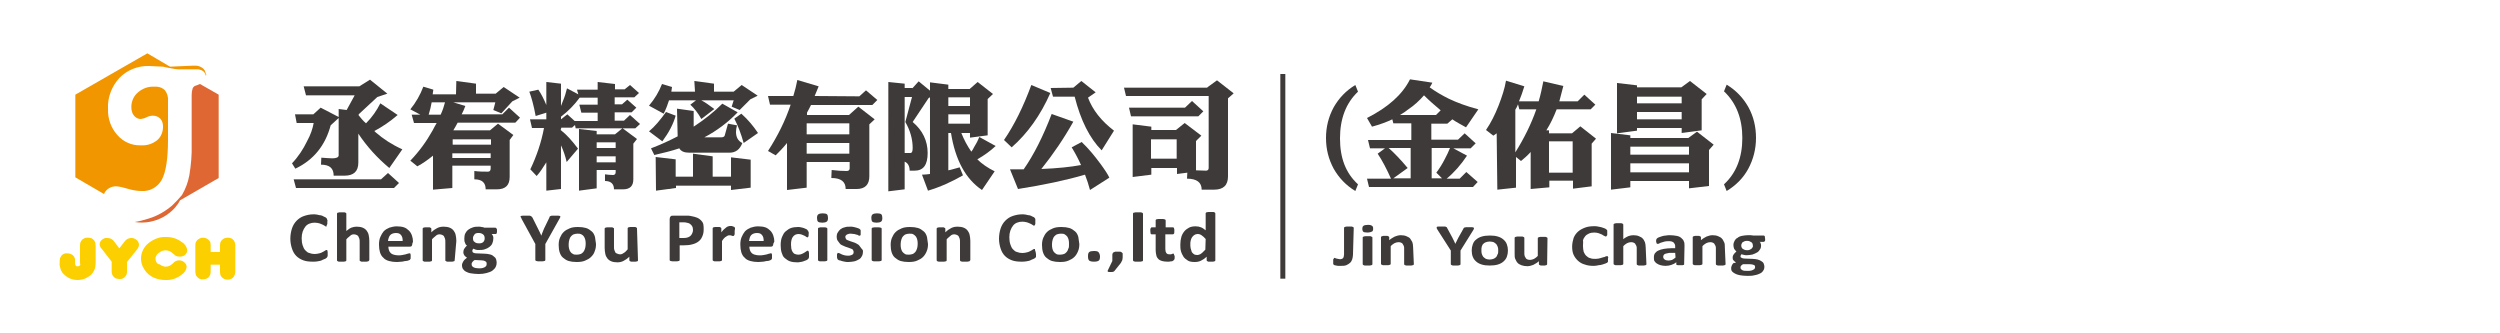 <?xml version="1.0" encoding="utf-8"?>
<!-- Generator: Adobe Illustrator 26.3.1, SVG Export Plug-In . SVG Version: 6.00 Build 0)  -->
<svg version="1.1" id="_層_1" xmlns="http://www.w3.org/2000/svg" xmlns:xlink="http://www.w3.org/1999/xlink" x="0px" y="0px"
	 viewBox="0 0 750 100" style="enable-background:new 0 0 750 100;" xml:space="preserve">
<style type="text/css">
	.st0{fill:#FCCF00;}
	.st1{fill:#DE6733;}
	.st2{fill:#F29600;}
	.st3{fill:#3E3A39;}
</style>
<path class="st0" d="M24,78.5V74c0-0.4,0-0.8,0.1-1.2c0.1-0.2,0.2-0.5,0.4-0.7c0.2-0.3,0.5-0.5,0.8-0.6c0.3-0.2,0.7-0.2,1.1-0.2
	c0.4,0,0.8,0.1,1.1,0.2c0.3,0.2,0.6,0.4,0.8,0.7c0.1,0.2,0.2,0.4,0.3,0.6c0,0.4,0.1,0.8,0.1,1.2v4.2c0,0.6,0,1.2-0.1,1.9
	c-0.3,1.3-1.1,2.4-2.2,3c-0.9,0.6-2,0.9-3.1,0.9c-1.5,0-2.9-0.5-4-1.6c-0.5-0.4-0.9-1-1.1-1.6c-0.2-0.6-0.4-1.3-0.3-2
	c0-0.4,0-0.9,0.1-1.3c0.1-0.3,0.3-0.6,0.5-0.9c0.4-0.4,1-0.7,1.7-0.6c0.6,0,1.2,0.2,1.7,0.6c0.4,0.4,0.7,1,0.6,1.6V79
	c0,0.2,0.1,0.5,0.2,0.7c0.2,0.2,0.4,0.2,0.6,0.2c0.4,0,0.7-0.2,0.8-0.5C24,79.1,24,78.8,24,78.5z"/>
<path class="st0" d="M38.1,78.6v2.7c0,0.3,0,0.6-0.1,0.9c0,0.2-0.2,0.4-0.3,0.6c-0.2,0.3-0.5,0.5-0.8,0.7c-0.3,0.2-0.7,0.2-1.1,0.2
	c-0.4,0-0.7-0.1-1.1-0.2c-0.3-0.2-0.6-0.4-0.8-0.7c-0.1-0.2-0.2-0.4-0.3-0.6c-0.1-0.3-0.1-0.7-0.1-1v-2.7l-3.1-4
	c-0.3-0.3-0.5-0.8-0.5-1.2c0-0.5,0.2-0.9,0.5-1.2c0.5-0.5,1.1-0.8,1.8-0.7c0.8,0,1.5,0.3,2,1l1.6,2.1l1.7-2.2
	c0.9-1.1,2.5-1.2,3.5-0.3c0.4,0.3,0.7,0.9,0.7,1.4c0,0.4-0.2,0.8-0.4,1.2L38.1,78.6L38.1,78.6z"/>
<path class="st0" d="M49.9,71.1c1.7,0,3.3,0.5,4.6,1.5c0.9,0.5,1.5,1.4,1.7,2.4c0,0.7-0.4,1.3-1,1.7c-0.4,0.2-0.8,0.3-1.3,0.3
	c-0.4,0-0.7-0.1-1.1-0.2c-0.4-0.3-0.7-0.6-1.1-0.9c-0.5-0.5-1.3-0.8-2-0.8c-0.7,0-1.3,0.2-1.8,0.6c-1.1,0.6-1.6,1.8-1,2.9
	c0.2,0.4,0.5,0.7,1,0.7c0.5,0.4,1.2,0.7,1.8,0.7c0.6,0,1.2-0.2,1.7-0.6c0.3-0.2,0.5-0.4,0.8-0.7c0.4-0.4,1-0.6,1.5-0.6
	c0.6,0,1.2,0.2,1.6,0.6c0.4,0.3,0.7,0.8,0.7,1.4c-0.1,0.9-0.7,1.8-1.5,2.3c-1.4,1.1-3.1,1.7-4.9,1.6c-1.1,0-2.2-0.2-3.2-0.6
	c-1.3-0.5-2.4-1.4-3.1-2.6c-0.7-1-1-2.1-1-3.2c0-1.9,0.9-3.6,2.3-4.7C46.3,71.6,48,71,49.9,71.1L49.9,71.1z"/>
<path class="st0" d="M63.2,79.4v1.8c0,0.4,0,0.7-0.1,1.1c-0.1,0.2-0.2,0.4-0.3,0.6c-0.4,0.6-1.1,0.9-1.9,0.9
	c-0.8,0.1-1.5-0.3-1.9-0.9c-0.2-0.2-0.3-0.4-0.3-0.7c-0.1-0.3-0.1-0.7-0.1-1v-7.4c0-0.3,0-0.7,0.1-1c0.1-0.2,0.2-0.5,0.4-0.7
	c0.5-0.5,1.1-0.8,1.8-0.8c0.7,0,1.4,0.3,1.8,0.8c0.2,0.2,0.3,0.4,0.4,0.6c0.1,0.4,0.1,0.8,0.1,1.1v1.8H66v-1.7c0-0.4,0-0.7,0.1-1.1
	c0.1-0.3,0.2-0.5,0.4-0.7c0.4-0.5,1.1-0.8,1.8-0.8c0.7,0,1.4,0.2,1.8,0.8c0.4,0.5,0.5,1.1,0.5,1.7v7.4c0,0.3,0,0.7-0.1,1
	c-0.1,0.2-0.2,0.5-0.3,0.7c-0.4,0.7-1.2,1-1.9,1c-0.7,0-1.4-0.3-1.8-0.8c-0.2-0.2-0.3-0.4-0.4-0.7C66,82,66,81.6,66,81.2v-1.8
	L63.2,79.4L63.2,79.4z"/>
<path class="st1" d="M65.6,28.4L60,25.2c-0.3,0.1-0.7,0.3-1,0.4l-0.3,0.1c-0.4,0.1-0.7,0.4-0.9,0.8c-0.2,0.6-0.3,1.3-0.3,2v14.8
	c0.1,3.1-0.2,6.3-0.7,9.3c-0.4,2.1-1.1,4-2.2,5.9c-0.9,1.1-1.9,2.1-2.9,3.1c-2.1,1.8-4.5,3.2-7.2,4c-1.3,0.4-2.7,0.8-4.1,1
	c3,0.5,6-0.1,8.6-1.5c1.3-0.7,2.5-1.7,3.5-2.8c0.6-0.7,1.1-1.4,1.5-2.2l11.6-6.7C65.6,53.3,65.6,28.4,65.6,28.4z"/>
<path class="st2" d="M61.7,22c0-0.3-0.2-0.6-0.3-0.9c-0.4-0.6-1-1-1.6-1.2c-0.3-0.1-0.7-0.2-1-0.2h-0.9c0,0-4.2,0.2-6.9,0.3l-6.8-4
	L22.6,28.4v24.8l8.6,5c0.6-1.5,2.2-2.4,3.8-2.3c1.1,0.1,2.2,0.4,3.2,0.7c1.4,0.4,2.8,0.7,4.2,0.7c2.6,0.2,5-1.2,6.2-3.5
	c1.2-2.3,1.8-6.3,1.8-11.9V30.1c0.1-1.1-0.3-2.3-1-3.1c-0.9-0.8-2-1.1-3.1-1c-1.8-0.1-3.5,0.5-4.9,1.7c-1.3,1.1-2,2.7-2,4.4
	c0,0.9,0.2,1.9,0.8,2.6c0.5,0.6,1.2,1,2,1c0.6-0.1,1.2-0.2,1.7-0.5c0.6-0.3,1.3-0.5,2-0.5c0.8,0,1.6,0.3,2.2,0.9
	c0.6,0.7,0.8,1.5,0.8,2.4c0,1.6-0.6,3.1-1.8,4.1c-1.4,1.1-3.1,1.6-4.8,1.5c-2.7,0.1-5.3-1-7.1-3.1c-1.9-2.1-2.9-4.9-2.8-7.8
	c-0.2-3.4,1.1-6.8,3.4-9.3c2.3-2.4,5.6-3.7,8.9-3.6c0.6,0,2,0.1,4.2,0.2c1.2,0.3,2.4,0.5,3.6,0.7c0.6,0.1,1.2,0.1,1.8,0.1
	s1.2,0,1.8,0H57l0.9,0h0.9c0.3,0,0.5,0,0.8,0c0.5,0.1,1,0.3,1.4,0.6c0.2,0.2,0.4,0.4,0.5,0.6c0.1,0.3,0.2,0.5,0.3,0.8
	c0-0.1,0-0.3,0.1-0.5C61.8,22.3,61.8,22.2,61.7,22z"/>
<g>
	<path class="st3" d="M107.8,25.9l3.2-2l5.2,4.2l-3,1l-5.6,5.2v0.3c0.7,0.9,1.4,1.7,2.2,2.4c1.8-1.8,3.2-3.8,4.3-6l5.2,3.5
		c-2.3,2-4.7,3.6-7,4.8c0.1,0.1,0.3,0.3,0.4,0.4c2.3,2,4.9,3.7,8,5.1l-3.9,5.6c-3.6-3-6.7-6.4-9.3-10.3v8.7c0,2.6-1.4,3.9-4.1,3.9
		h-3.3c0-2.2-1.2-3.3-3.8-3.3l0.1-2.1c1.4,0.1,2.6,0.2,3.3,0.2c1.2,0,1.9-0.3,1.9-0.9V35.4l-2.4,2.2c-1.6,6-5.1,10.4-10.6,13l-1-1.6
		c1.9-2,3.4-4.3,4.5-6.6c1.1-2,1.7-3.8,2-5.5h-5.1l-0.5-2.6h5.5l2.2-2l5.4,2.8v-2.4L104,33l2.4-4.4H91.8l-0.7-2.7L107.8,25.9
		L107.8,25.9z M114.3,53.8l2.1-1.9l3.3,3l-1.5,1.5H88.8l-0.7-2.6L114.3,53.8L114.3,53.8z"/>
	<path class="st3" d="M136.9,24.3l5.9,0.8v3h5.9l2.4-2l4.8,3.2l-2.2,1.1l-3.3,3.6l-2.4-1l0.6-2.3H136l3.6,1.1
		c-0.3,0.9-0.7,1.7-1.1,2.5h12.2l2-2l3.3,3l-1.4,1.5h-17.3c-0.4,0.8-0.9,1.6-1.3,2.3h11l2.4-2l4.6,3.4l-1.1,1.5v11.1
		c0,2.5-1.3,3.7-3.8,3.7h-3.4c0-2-1.1-3-3.4-3l0-2.5c1.4,0.2,2.8,0.2,4.1,0.2c0.5,0,0.8-0.3,0.8-1v-0.8h-11.5v6.7l-5.8,0.5V46.7
		c-1.5,1.2-3,2.3-4.7,3.2l-2.1-1.7c2.6-2.7,4.8-5.7,6.7-9.1c0.4-0.8,0.8-1.5,1.2-2.2h-6.8l-0.7-2.5h2.6l-3-1.6
		c1.7-2.1,3-4.4,3.9-6.8l3,0.9c-0.1,0.5-0.1,0.9-0.2,1.4h7L136.9,24.3L136.9,24.3z M132.2,34.4c0.6-1.3,1-2.5,1.3-3.7h-4
		c-0.2,1.2-0.5,2.4-0.9,3.7H132.2L132.2,34.4z M147.3,43.4v-1.6h-11.5v1.6H147.3z M135.7,46v1.4h11.5V46H135.7z"/>
	<path class="st3" d="M184.4,29.2v2.1h2.2l1.6-1.4l2.7,2.4l-1.4,1.4h-5.1v2.5h2.8l1.8-1.7l3,2.7l-1.4,1.3h-3.8l4.3,3.2l-1.1,1.4
		v10.7c0,2-1,3-3.1,3h-2.7c0-1.6-0.9-2.5-2.7-2.5l0-2c0.8,0.1,1.6,0.2,2.4,0.2c0.5,0,0.8-0.3,0.8-0.8V51H179v5.5l-5.3,0.7V38.7
		l5.3,0.6v1h5.5l2.2-1.8h-14l-0.2-1l-0.9,0.8h-3.2c-0.1,0.2-0.1,0.5-0.2,0.7v0c1.8,1.4,3.5,3.3,5.2,5.6l-3.4,4c-0.4-1.8-1-3.5-1.7-5
		v13.1l-4.4,0.5v-8.5c-1,1.6-1.9,3-2.9,4.1l-1.9-2c1.9-4,3.3-8.1,4.1-12.4h-3.6l-0.6-2.6h4.9v-2l-3.2,1c-0.6-3.3-1.3-5.7-1.9-7.3
		l2.7-0.6c0.9,1.3,1.7,2.9,2.4,4.6v-6.9l4.4,0.5v6.7c0.2-0.4,0.3-0.9,0.5-1.3c0.6-1.4,1-2.7,1.3-4l3.4,1.8l-0.4-1.4h6.2v-2.3
		l5.2,0.6v1.6h2.9l1.6-1.3l2.7,2.4l-1.4,1.3L184.4,29.2L184.4,29.2z M168.3,35.8l1.9-1.5l2.2,2h6.9v-2.5h-4.9l-0.6-2.4h5.5v-2.1
		h-5.4c-1.6,2.2-3.5,4.1-5.6,5.7v0.8H168.3z M184.7,44.4v-1.7H179v1.7H184.7z M184.7,48.7v-1.8H179v1.8H184.7z"/>
	<path class="st3" d="M208.3,24.3l5.9,0.8v2.4h5.9l2.4-2l4.8,3.2l-2.2,1.1l-3.2,3.2l-2.4-1l0.6-1.9h-9.7c1,0.5,2.3,1.4,3.9,2.6
		l-3.9,3c-1-1.8-2.1-3.2-3.3-4.3l1.7-1.3h-8.1c-0.4,1.3-0.9,2.6-1.6,4l-4.4-2.4c1.7-2,3-4.2,3.9-6.5l3,0.9c-0.1,0.5-0.1,0.9-0.2,1.4
		h7.1L208.3,24.3L208.3,24.3z M199.8,33.6l2.9,1.1c-0.7,2.5-2,5-4,7.7l-4-3C196.4,38,198,36.1,199.8,33.6L199.8,33.6z M203.1,32.6
		l5,0.7V38c3.2-2.1,6.1-4.4,8.6-6.9l4.6,2.6c-2.9,3-6.2,5.5-10,7.5h5.1c0.5,0,0.9-0.2,1-0.5l1-3.6l2.7,0.5c-0.2,0.7-0.3,1.4-0.3,2
		c0,1.5,0.6,2.7,1.9,3.3c-0.7,1.9-2,2.9-3.8,2.9h-12.2c-1.4,0-2.4-0.4-2.9-1.3c-2.4,0.8-4.9,1.4-7.5,2l-1-2c2.9-1.1,5.5-2.3,8-3.6
		L203.1,32.6L203.1,32.6z M196.7,47.1l6,0.7V53h5.2v-6.9l5.9,0.8V53h5.5v-5.8l5.9,0.7v8.4l-5.9,0.7v-1.3h-16.5v0.7l-6,0.8
		L196.7,47.1L196.7,47.1z M222.4,34.1c2,1.8,3.6,3.7,5,5.8l-4.3,3c-0.8-2.8-1.7-5.2-2.8-7.3L222.4,34.1z"/>
	<path class="st3" d="M257.8,28.9l2-1.8l3.4,2.9l-1.5,1.5h-18.4c-0.4,0.8-0.8,1.6-1.2,2.3v0.7h12.6l2.8-2.5l4.9,3.8l-1.6,1.5v15.6
		c0,2.5-1.3,3.8-3.8,3.8h-3.3c0-2.2-1.4-3.3-4.3-3.3l0.1-2.4c1.6,0.2,3.1,0.3,4.5,0.3c0.6,0,0.9-0.3,0.9-0.8v-1.9H242v7.7l-5.9,0.7
		V42.9c-1.1,1.4-2.3,2.6-3.4,3.7l-2.3-1.3c2.9-4.5,5.2-9.1,6.8-13.9H231l-0.6-2.6h7.6c0.5-1.6,0.9-3.2,1.2-4.8l6.4,1.9
		c-0.4,1-0.8,2-1.2,2.9L257.8,28.9L257.8,28.9z M254.8,40.3V37H242v3.3H254.8z M254.8,46.1v-3.2H242v3.2H254.8z"/>
	<path class="st3" d="M273.7,26.5l1.9-2.1l3.4,2.8v-2.5l5.5,0.7v1.3h6.4l2.4-2.1l4.6,3.6l-1.6,1.5v10.9l-5.3,0.7v-1.4h-2.6
		c0.8,2,1.8,3.9,3,5.6c0.3-0.4,0.6-0.8,0.8-1.3c0.7-1.1,1.2-2.1,1.6-3.1l4.9,2.7c-1.6,1.5-3.4,2.8-5.5,4c1.3,1.3,3,2.5,5.2,3.6
		l-3.8,5.6c-4.9-3.3-8-9-9.3-17.1h-0.8v11.2c1.1-0.2,2.2-0.6,3.4-0.9l1,2.4c-3.3,1.9-6.8,3.5-10.5,4.6l-1.8-4.8
		c0.8,0,1.6-0.1,2.4-0.2v-23l-0.4,0.2l-4.8,7.2c3,2.5,4.5,5.7,4.5,9.3s-1.3,5.3-3.9,5.3h-1.5c0-1.3-0.5-2.3-1.5-2.7v8.3l-4.9,0.6
		V24.6l4.9,0.5v1.3H273.7L273.7,26.5z M271.4,29.1v16.8h1.7c0.5,0,0.7-0.5,0.7-1.5c0-2.6-0.7-5.2-2.2-7.8l2-7.5H271.4L271.4,29.1z
		 M284.5,31.8h6.5v-2.6h-6.5V31.8z M284.5,37.1h6.5v-2.8h-6.5V37.1z"/>
	<path class="st3" d="M309.4,25.5l5.7,2.4c-2.9,6.6-6.8,12.1-11.6,16.3l-2.3-2.2C304.3,37.5,307,32,309.4,25.5L309.4,25.5z
		 M315.5,34.2l6.5,2.3c-2.8,5-6,9.7-9.6,14.2c4.8-0.2,8.8-0.6,11.9-1.2c-0.8-1.8-1.7-3.5-2.8-5.3l3-1.6c2.1,2,3.9,4.2,5.6,6.5
		c1.4,1.9,2.3,3.3,2.7,4.2L327,57c-0.4-1.5-0.9-3.1-1.5-4.6c-5.8,1.7-12.5,3.1-20.1,4.3l-2.4-5.9c1.4,0,2.8,0,4.1,0
		C310.1,46.5,312.9,41,315.5,34.2L315.5,34.2z M322,26.3l2.4-2l4.3,3.4l-2.3,1.6c1.4,3.7,4,7,7.8,9.9l-3.7,5.9
		c-3.6-3.6-6.3-9-8.1-16.1h-6.5l-0.7-2.6L322,26.3L322,26.3z"/>
	<path class="st3" d="M362.2,26.2l2.9-2.1l5,3.9l-1.7,1.5v23.4c0,2.7-1.4,4-4.2,4h-3.7c0-2.2-1.5-3.3-4.4-3.3l0.1-1.8l-3.1,0.4v-1.8
		h-7.7v2l-5.6,0.7V37.3l5.6,0.7v1h7.4l2.6-2.1l5,3.8l-1.6,1.6v8.8c1,0,2.1,0.1,3,0.1c0.5,0,0.8-0.3,0.8-0.8V28.8h-24.8l-0.6-2.5
		H362.2L362.2,26.2z M355.5,32.3l2.1-2l3.4,3.1l-1.5,1.5h-20.2l-0.6-2.6L355.5,32.3L355.5,32.3z M345.3,47.6h7.7v-5.8h-7.7V47.6z"/>
</g>
<g>
	<path class="st3" d="M407.4,55.3l-0.8,2c-2.8-1.7-4.9-3.9-6.5-6.7c-1.5-2.8-2.3-5.8-2.3-9.2s0.8-6.4,2.3-9.2c1.6-2.8,3.7-5,6.5-6.7
		l0.8,2c-3.6,3.4-5.4,8.1-5.4,14S403.7,51.9,407.4,55.3z"/>
	<path class="st3" d="M423,23.8l6.7,1c-0.2,0.5-0.5,1-0.8,1.4c1.8,1.3,3.7,2.4,5.7,3.4c2.5,1.2,5.5,2.3,8.9,3.2l-3.7,5.4
		c-1.4-0.8-2.8-1.5-4.1-2.4l-1.5,1.3h-4.8v4.8h8l2-1.9l3.3,3l-1.5,1.5H436l4.1,2.2c-1.8,2.7-3.8,5-6.1,6.9h3.9l2-2l3.4,3l-1.4,1.5
		h-31.2l-0.6-2.5h7.2c-1.3-2.9-2.6-5.4-4-7.5l2.2-1.6h-4.5l-0.6-2.5h13V37h-5.4l-0.3-1.2c-1.9,0.9-3.9,1.6-6.1,2.2l-1.5-2.6
		C416.4,32.2,420.7,28.4,423,23.8L423,23.8z M418,53.5h5.2v-9.1h-6.6c1.8,1.6,3.7,3.6,5.7,6L418,53.5L418,53.5z M420,34.5h10.8
		l1.4-1.4c-1.8-1.5-3.5-3-5-4.5c-1.3,1.5-2.9,3-4.7,4.2C421.7,33.4,420.9,34,420,34.5z M429.5,53.5h3.1l-1.7-1.7
		c0.9-1.2,1.8-2.6,2.6-4.2c0.6-1.1,1.1-2.2,1.5-3.2h-5.5L429.5,53.5L429.5,53.5z"/>
	<path class="st3" d="M449,40c-0.3,0.2-0.6,0.4-1,0.7l-2.2-1.7c1.5-2.2,2.7-4.6,3.8-7.4c1-2.6,1.8-5,2.2-7.4l5.5,1.7
		c-0.5,1.6-1,3.1-1.6,4.5h5.9c0.6-2,1-4,1.4-6l6,1.4c-0.4,1.6-0.8,3.1-1.2,4.6h5.5l2-2l3.3,3l-1.4,1.4H467c-0.9,2.3-1.9,4.4-3.1,6.3
		h0.8V40h6.9l2.5-2.1l4.7,3.7l-1.3,1.5v12.8l-5.6,0.7v-2.4h-7.1v2l-5.6,0.5V45.6c-0.9,1-1.9,1.9-2.9,2.7l-1.5-1.2v9.2l-5.6,0.6
		L449,40L449,40z M454.6,45.7c2.7-4.3,4.8-8.6,6.3-12.9h-5.1l-0.4-1.5c-0.2,0.6-0.5,1.1-0.8,1.6V45.7L454.6,45.7z M464.7,42.4v9.4
		h7.1v-9.4H464.7z"/>
	<path class="st3" d="M483.3,39.9l5.8,0.7v0.8h17.4l2.6-1.9l5,3.9l-1.4,1.6v10.8l-6,0.7v-2.2h-17.6v1.9l-5.8,0.7L483.3,39.9
		L483.3,39.9z M485.1,24.9l6,0.7v0.6h13.3l2.6-1.9l5,3.9l-1.5,1.6v9.3l-6,0.8v-1.5h-13.4v0.8l-6,0.8
		C485.1,39.9,485.1,24.9,485.1,24.9z M489.1,46.4h17.6V44h-17.6L489.1,46.4L489.1,46.4z M489.1,51.7h17.6V49h-17.6L489.1,51.7
		L489.1,51.7z M491.1,31h13.4V29h-13.4V31z M491.1,35.8h13.4v-2.2h-13.4V35.8z"/>
	<path class="st3" d="M526.8,41.4c0,3.3-0.8,6.4-2.3,9.2c-1.5,2.8-3.7,5-6.5,6.7l-0.8-2c3.7-3.4,5.5-8.1,5.5-13.9s-1.8-10.5-5.5-14
		l0.8-2c2.8,1.7,4.9,3.9,6.5,6.7C526.1,35,526.8,38.1,526.8,41.4z"/>
</g>
<g>
	<path class="st3" d="M98.3,76.3c0,0.2,0,0.3,0,0.4s0,0.2-0.1,0.3c0,0.1-0.1,0.2-0.1,0.2c0,0.1-0.1,0.1-0.2,0.2
		c-0.1,0.1-0.2,0.2-0.5,0.3s-0.5,0.2-0.9,0.4s-0.8,0.2-1.2,0.3c-0.4,0.1-0.9,0.1-1.5,0.1c-1,0-2-0.1-2.8-0.4
		c-0.8-0.3-1.5-0.7-2.1-1.3s-1-1.3-1.3-2.2s-0.5-1.9-0.5-3s0.2-2.2,0.5-3.1c0.3-0.9,0.8-1.7,1.4-2.3c0.6-0.6,1.3-1.1,2.2-1.4
		s1.8-0.5,2.8-0.5c0.4,0,0.8,0,1.2,0.1c0.4,0.1,0.8,0.2,1.1,0.2c0.3,0.1,0.6,0.2,0.9,0.4c0.3,0.1,0.4,0.2,0.6,0.3
		c0.1,0.1,0.2,0.2,0.2,0.2c0,0.1,0.1,0.2,0.1,0.2s0,0.2,0.1,0.3s0,0.3,0,0.5c0,0.2,0,0.4,0,0.5s0,0.3-0.1,0.4c0,0.1-0.1,0.2-0.1,0.2
		S97.9,68,97.9,68c-0.1,0-0.3-0.1-0.4-0.2c-0.2-0.1-0.4-0.3-0.7-0.4s-0.6-0.3-1-0.4s-0.9-0.2-1.4-0.2c-0.6,0-1.1,0.1-1.6,0.3
		s-0.9,0.5-1.2,0.9c-0.3,0.4-0.6,0.9-0.8,1.5c-0.2,0.6-0.3,1.2-0.3,2c0,0.8,0.1,1.5,0.3,2.1c0.2,0.6,0.4,1.1,0.8,1.5
		s0.7,0.7,1.2,0.8c0.5,0.2,1,0.3,1.6,0.3c0.5,0,1-0.1,1.4-0.2c0.4-0.1,0.7-0.2,1-0.4c0.3-0.1,0.5-0.3,0.7-0.4s0.3-0.2,0.4-0.2
		c0.1,0,0.1,0,0.2,0s0.1,0.1,0.1,0.2s0.1,0.2,0.1,0.4S98.3,76.1,98.3,76.3L98.3,76.3z"/>
	<path class="st3" d="M110.7,78.1c0,0.1,0,0.1-0.1,0.2c-0.1,0.1-0.1,0.1-0.2,0.1c-0.1,0-0.3,0.1-0.4,0.1s-0.4,0-0.7,0s-0.5,0-0.7,0
		c-0.2,0-0.3,0-0.4-0.1s-0.2-0.1-0.2-0.1c-0.1-0.1-0.1-0.1-0.1-0.2v-5.4c0-0.5,0-0.8-0.1-1.1s-0.2-0.5-0.3-0.7
		c-0.1-0.2-0.3-0.3-0.5-0.4s-0.5-0.2-0.8-0.2c-0.4,0-0.8,0.1-1.1,0.4s-0.8,0.6-1.2,1.1v6.3c0,0.1,0,0.1-0.1,0.2
		c-0.1,0.1-0.1,0.1-0.2,0.1c-0.1,0-0.3,0.1-0.4,0.1c-0.2,0-0.4,0-0.7,0s-0.5,0-0.7,0c-0.2,0-0.3,0-0.4-0.1c-0.1,0-0.2-0.1-0.2-0.1
		c-0.1-0.1-0.1-0.1-0.1-0.2v-14c0-0.1,0-0.1,0.1-0.2c0.1-0.1,0.1-0.1,0.2-0.1s0.3-0.1,0.4-0.1c0.2,0,0.4,0,0.7,0s0.5,0,0.7,0
		s0.3,0,0.4,0.1c0.1,0,0.2,0.1,0.2,0.1c0.1,0.1,0.1,0.1,0.1,0.2v5.2c0.5-0.4,1-0.8,1.5-1c0.5-0.2,1.1-0.3,1.6-0.3
		c0.7,0,1.3,0.1,1.8,0.3c0.5,0.2,0.9,0.5,1.2,0.9c0.3,0.4,0.5,0.8,0.6,1.3s0.2,1.1,0.2,1.8V78.1L110.7,78.1z"/>
	<path class="st3" d="M123.7,73.1c0,0.3-0.1,0.6-0.2,0.7c-0.2,0.2-0.4,0.2-0.7,0.2h-6.3c0,0.4,0.1,0.8,0.2,1.1
		c0.1,0.3,0.3,0.6,0.5,0.8c0.2,0.2,0.5,0.4,0.9,0.5c0.4,0.1,0.8,0.2,1.3,0.2s1,0,1.3-0.1s0.7-0.1,1-0.2s0.5-0.2,0.7-0.2
		c0.2-0.1,0.3-0.1,0.4-0.1c0.1,0,0.1,0,0.2,0s0.1,0.1,0.1,0.1c0,0.1,0.1,0.2,0.1,0.3s0,0.3,0,0.4c0,0.2,0,0.3,0,0.4
		c0,0.1,0,0.2,0,0.3c0,0.1,0,0.1-0.1,0.2c0,0.1-0.1,0.1-0.1,0.2s-0.2,0.1-0.4,0.2s-0.5,0.2-0.9,0.2s-0.8,0.2-1.2,0.2
		s-0.9,0.1-1.4,0.1c-0.9,0-1.7-0.1-2.4-0.3c-0.7-0.2-1.3-0.5-1.7-1c-0.5-0.4-0.8-1-1-1.6c-0.2-0.7-0.3-1.4-0.3-2.3s0.1-1.6,0.4-2.3
		s0.6-1.2,1-1.7c0.5-0.5,1-0.8,1.7-1.1c0.7-0.2,1.4-0.4,2.2-0.4c0.9,0,1.6,0.1,2.2,0.3c0.6,0.2,1.1,0.6,1.5,1s0.7,0.9,0.9,1.5
		c0.2,0.6,0.3,1.2,0.3,1.8L123.7,73.1L123.7,73.1z M120.8,72.3c0-0.8-0.1-1.3-0.5-1.8s-0.9-0.6-1.6-0.6c-0.4,0-0.7,0.1-1,0.2
		s-0.5,0.3-0.7,0.5c-0.2,0.2-0.3,0.5-0.4,0.8s-0.2,0.6-0.2,0.9L120.8,72.3L120.8,72.3z"/>
	<path class="st3" d="M136.4,78.1c0,0.1,0,0.1-0.1,0.2c-0.1,0.1-0.1,0.1-0.2,0.1c-0.1,0-0.3,0.1-0.4,0.1s-0.4,0-0.7,0s-0.5,0-0.7,0
		c-0.2,0-0.3,0-0.4-0.1s-0.2-0.1-0.2-0.1c-0.1-0.1-0.1-0.1-0.1-0.2v-5.4c0-0.5,0-0.8-0.1-1.1s-0.2-0.5-0.3-0.7
		c-0.1-0.2-0.3-0.3-0.5-0.4s-0.5-0.2-0.8-0.2c-0.4,0-0.8,0.1-1.1,0.4s-0.8,0.6-1.2,1.1v6.3c0,0.1,0,0.1-0.1,0.2
		c-0.1,0.1-0.1,0.1-0.2,0.1c-0.1,0-0.3,0.1-0.4,0.1c-0.2,0-0.4,0-0.7,0s-0.5,0-0.7,0c-0.2,0-0.3,0-0.4-0.1c-0.1,0-0.2-0.1-0.2-0.1
		c-0.1-0.1-0.1-0.1-0.1-0.2v-9.5c0-0.1,0-0.1,0.1-0.2c0-0.1,0.1-0.1,0.2-0.1c0.1,0,0.2-0.1,0.4-0.1c0.2,0,0.4,0,0.6,0
		c0.2,0,0.4,0,0.6,0c0.2,0,0.3,0,0.4,0.1c0.1,0,0.1,0.1,0.2,0.1c0,0.1,0.1,0.1,0.1,0.2v1.1c0.6-0.6,1.2-1,1.8-1.3s1.2-0.4,1.9-0.4
		c0.7,0,1.3,0.1,1.8,0.3s0.9,0.5,1.2,0.9s0.5,0.8,0.6,1.3s0.2,1.1,0.2,1.8L136.4,78.1L136.4,78.1z"/>
	<path class="st3" d="M149.1,69.2c0,0.3,0,0.6-0.1,0.8c-0.1,0.2-0.2,0.2-0.3,0.2h-1.2c0.2,0.2,0.3,0.4,0.4,0.6
		c0.1,0.2,0.1,0.4,0.1,0.7c0,0.6-0.1,1-0.3,1.5s-0.5,0.8-0.9,1.1c-0.4,0.3-0.8,0.5-1.4,0.7s-1.1,0.2-1.8,0.2c-0.3,0-0.6,0-0.9-0.1
		s-0.5-0.2-0.7-0.3c-0.1,0.1-0.2,0.2-0.2,0.3c-0.1,0.1-0.1,0.3-0.1,0.4c0,0.2,0.1,0.4,0.3,0.5s0.5,0.2,0.8,0.2l2.5,0.1
		c0.6,0,1.1,0.1,1.6,0.2s0.9,0.3,1.2,0.6c0.3,0.2,0.6,0.5,0.7,0.8s0.2,0.7,0.2,1.1c0,0.5-0.1,0.9-0.3,1.3c-0.2,0.4-0.6,0.8-1,1.1
		c-0.4,0.3-1,0.5-1.7,0.7c-0.7,0.2-1.5,0.3-2.4,0.3s-1.6-0.1-2.3-0.2s-1.1-0.3-1.5-0.5c-0.4-0.2-0.7-0.5-0.9-0.8
		c-0.2-0.3-0.3-0.7-0.3-1c0-0.2,0-0.5,0.1-0.7s0.2-0.4,0.3-0.6c0.1-0.2,0.3-0.4,0.5-0.6s0.4-0.3,0.6-0.5c-0.3-0.2-0.6-0.4-0.8-0.7
		c-0.2-0.3-0.3-0.6-0.3-0.9c0-0.4,0.1-0.8,0.3-1.1s0.5-0.7,0.8-0.9c-0.3-0.2-0.5-0.5-0.6-0.9c-0.2-0.3-0.2-0.8-0.2-1.3
		c0-0.6,0.1-1.1,0.3-1.5s0.5-0.8,0.9-1.1s0.8-0.5,1.4-0.7s1.1-0.2,1.7-0.2c0.3,0,0.6,0,0.9,0.1c0.3,0,0.6,0.1,0.8,0.2h3.3
		c0.1,0,0.2,0.1,0.3,0.2C149.1,68.6,149.1,68.9,149.1,69.2L149.1,69.2z M146,79.1c0-0.3-0.1-0.6-0.4-0.7c-0.3-0.2-0.7-0.3-1.1-0.3
		l-2.1-0.1c-0.2,0.1-0.4,0.3-0.5,0.4c-0.1,0.1-0.2,0.2-0.3,0.4c-0.1,0.1-0.1,0.2-0.1,0.3s0,0.2,0,0.3c0,0.3,0.2,0.6,0.6,0.8
		c0.4,0.2,0.9,0.3,1.6,0.3c0.4,0,0.8,0,1.1-0.1s0.6-0.2,0.7-0.3c0.2-0.1,0.3-0.3,0.4-0.4C146,79.4,146,79.3,146,79.1L146,79.1z
		 M145.4,71.5c0-0.5-0.1-0.9-0.5-1.2s-0.8-0.4-1.3-0.4c-0.3,0-0.5,0-0.8,0.1c-0.2,0.1-0.4,0.2-0.5,0.4s-0.2,0.3-0.3,0.5
		s-0.1,0.4-0.1,0.6c0,0.5,0.1,0.9,0.5,1.1c0.3,0.3,0.7,0.4,1.3,0.4c0.3,0,0.6,0,0.8-0.1s0.4-0.2,0.5-0.3s0.2-0.3,0.3-0.5
		S145.4,71.7,145.4,71.5L145.4,71.5z"/>
	<path class="st3" d="M163.6,73.2V78c0,0.1,0,0.1-0.1,0.2c-0.1,0.1-0.1,0.1-0.2,0.1s-0.3,0.1-0.5,0.1c-0.2,0-0.4,0-0.7,0
		s-0.6,0-0.7,0s-0.4-0.1-0.5-0.1c-0.1,0-0.2-0.1-0.2-0.1s-0.1-0.1-0.1-0.2v-4.8l-4.1-7.5c-0.1-0.3-0.2-0.5-0.3-0.6s0-0.3,0.1-0.3
		s0.2-0.1,0.5-0.1s0.6,0,1,0c0.4,0,0.6,0,0.9,0c0.2,0,0.4,0,0.5,0.1c0.1,0,0.2,0.1,0.3,0.2c0.1,0.1,0.1,0.2,0.2,0.2l1.7,3.4
		c0.2,0.3,0.3,0.7,0.5,1c0.2,0.4,0.3,0.7,0.5,1.1h0c0.1-0.4,0.3-0.8,0.4-1.1s0.3-0.7,0.4-1l1.6-3.3c0-0.1,0.1-0.2,0.1-0.3
		s0.1-0.1,0.3-0.2s0.3-0.1,0.5-0.1c0.2,0,0.5,0,0.8,0c0.4,0,0.8,0,1,0c0.2,0,0.4,0.1,0.5,0.1s0.1,0.2,0.1,0.3
		c-0.1,0.2-0.1,0.3-0.3,0.6L163.6,73.2L163.6,73.2z"/>
	<path class="st3" d="M178.8,73.2c0,0.8-0.1,1.5-0.4,2.2c-0.2,0.7-0.6,1.2-1.1,1.7c-0.5,0.5-1.1,0.8-1.8,1.1
		c-0.7,0.3-1.5,0.4-2.5,0.4s-1.7-0.1-2.4-0.3c-0.7-0.2-1.2-0.6-1.7-1s-0.8-1-1-1.6s-0.3-1.4-0.3-2.2s0.1-1.5,0.4-2.2
		s0.6-1.2,1.1-1.7s1.1-0.8,1.8-1.1s1.5-0.4,2.5-0.4s1.7,0.1,2.4,0.3c0.7,0.2,1.2,0.6,1.7,1s0.8,1,1,1.7
		C178.6,71.7,178.7,72.4,178.8,73.2L178.8,73.2z M175.7,73.3c0-0.5,0-0.9-0.1-1.3s-0.2-0.7-0.4-1c-0.2-0.3-0.4-0.5-0.8-0.7
		s-0.7-0.2-1.2-0.2c-0.4,0-0.8,0.1-1.1,0.2c-0.3,0.1-0.6,0.4-0.8,0.6s-0.4,0.6-0.5,1s-0.2,0.8-0.2,1.3c0,0.5,0,0.9,0.1,1.3
		c0.1,0.4,0.2,0.7,0.4,1c0.2,0.3,0.4,0.5,0.8,0.7c0.3,0.2,0.7,0.2,1.2,0.2c0.4,0,0.8-0.1,1.1-0.2c0.3-0.1,0.6-0.4,0.8-0.6
		c0.2-0.3,0.4-0.6,0.5-1S175.7,73.9,175.7,73.3L175.7,73.3z"/>
	<path class="st3" d="M191.4,78.1c0,0.1,0,0.1-0.1,0.2c0,0.1-0.1,0.1-0.2,0.1c-0.1,0-0.2,0.1-0.4,0.1c-0.2,0-0.4,0-0.6,0
		c-0.3,0-0.5,0-0.6,0c-0.2,0-0.3,0-0.4-0.1s-0.2-0.1-0.2-0.1c0-0.1-0.1-0.1-0.1-0.2V77c-0.6,0.6-1.2,1-1.8,1.3s-1.2,0.4-1.8,0.4
		c-0.7,0-1.3-0.1-1.8-0.3s-0.9-0.5-1.2-0.9s-0.5-0.8-0.6-1.3c-0.1-0.5-0.2-1.1-0.2-1.8v-5.8c0-0.1,0-0.1,0.1-0.2
		c0-0.1,0.1-0.1,0.2-0.1c0.1,0,0.3-0.1,0.4-0.1s0.4,0,0.7,0s0.5,0,0.7,0c0.2,0,0.3,0,0.4,0.1s0.2,0.1,0.2,0.1
		c0.1,0.1,0.1,0.1,0.1,0.2v5.3c0,0.5,0,0.9,0.1,1.1c0.1,0.3,0.2,0.5,0.3,0.7c0.1,0.2,0.3,0.3,0.6,0.4c0.2,0.1,0.5,0.2,0.8,0.2
		c0.4,0,0.7-0.1,1.1-0.4c0.4-0.2,0.8-0.6,1.2-1.1v-6.3c0-0.1,0-0.1,0.1-0.2c0-0.1,0.1-0.1,0.2-0.1c0.1,0,0.3-0.1,0.4-0.1
		c0.2,0,0.4,0,0.7,0s0.5,0,0.7,0c0.2,0,0.3,0,0.4,0.1s0.2,0.1,0.2,0.1c0.1,0.1,0.1,0.1,0.1,0.2L191.4,78.1L191.4,78.1z"/>
	<path class="st3" d="M211.1,68.8c0,0.8-0.1,1.4-0.4,2.1s-0.6,1.1-1.1,1.5s-1.1,0.7-1.9,0.9c-0.7,0.2-1.6,0.3-2.6,0.3h-1.2V78
		c0,0.1,0,0.1-0.1,0.2s-0.1,0.1-0.2,0.1s-0.3,0.1-0.5,0.1c-0.2,0-0.4,0-0.7,0s-0.5,0-0.7,0c-0.2,0-0.4-0.1-0.5-0.1
		c-0.1,0-0.2-0.1-0.2-0.1c-0.1-0.1-0.1-0.1-0.1-0.2V65.7c0-0.3,0.1-0.6,0.3-0.8s0.4-0.2,0.8-0.2h3.5c0.4,0,0.7,0,1,0
		s0.7,0.1,1.2,0.2s0.9,0.2,1.4,0.4c0.5,0.2,0.9,0.5,1.2,0.8c0.3,0.3,0.6,0.7,0.7,1.2S211.1,68.3,211.1,68.8L211.1,68.8z M207.9,69
		c0-0.5-0.1-0.9-0.3-1.2c-0.2-0.3-0.4-0.5-0.7-0.7c-0.3-0.2-0.6-0.2-0.9-0.3s-0.6-0.1-0.9-0.1h-1.3v4.7h1.4c0.5,0,0.9-0.1,1.2-0.2
		c0.3-0.1,0.6-0.3,0.8-0.5c0.2-0.2,0.4-0.5,0.5-0.8C207.8,69.7,207.9,69.4,207.9,69L207.9,69z"/>
	<path class="st3" d="M220.4,69.5c0,0.2,0,0.5,0,0.6c0,0.2,0,0.3-0.1,0.4s-0.1,0.2-0.1,0.2c-0.1,0-0.1,0.1-0.2,0.1
		c-0.1,0-0.1,0-0.2,0s-0.2-0.1-0.3-0.1c-0.1,0-0.2-0.1-0.3-0.1c-0.1,0-0.2,0-0.4,0c-0.2,0-0.3,0-0.5,0.1s-0.3,0.2-0.5,0.3
		s-0.4,0.3-0.6,0.5s-0.4,0.5-0.6,0.8V78c0,0.1,0,0.1-0.1,0.2c-0.1,0.1-0.1,0.1-0.2,0.1c-0.1,0-0.3,0.1-0.4,0.1c-0.2,0-0.4,0-0.7,0
		s-0.5,0-0.7,0c-0.2,0-0.3,0-0.4-0.1c-0.1,0-0.2-0.1-0.2-0.1c-0.1-0.1-0.1-0.1-0.1-0.2v-9.5c0-0.1,0-0.1,0.1-0.2
		c0-0.1,0.1-0.1,0.2-0.1c0.1,0,0.2-0.1,0.4-0.1c0.2,0,0.4,0,0.6,0s0.4,0,0.6,0c0.2,0,0.3,0,0.4,0.1c0.1,0,0.1,0.1,0.2,0.1
		c0,0.1,0.1,0.1,0.1,0.2v1.2c0.3-0.3,0.5-0.7,0.8-0.9c0.2-0.2,0.5-0.4,0.7-0.6s0.4-0.2,0.6-0.3c0.2-0.1,0.4-0.1,0.6-0.1
		c0.1,0,0.2,0,0.3,0c0.1,0,0.2,0,0.4,0.1c0.1,0,0.2,0.1,0.3,0.1c0.1,0,0.2,0.1,0.2,0.1s0.1,0.1,0.1,0.1s0,0.1,0.1,0.2
		c0,0.1,0,0.2,0,0.3C220.4,69,220.4,69.2,220.4,69.5L220.4,69.5z"/>
	<path class="st3" d="M232,73.1c0,0.3-0.1,0.6-0.2,0.7c-0.2,0.2-0.4,0.2-0.7,0.2h-6.3c0,0.4,0.1,0.8,0.2,1.1
		c0.1,0.3,0.3,0.6,0.5,0.8c0.2,0.2,0.5,0.4,0.9,0.5c0.4,0.1,0.8,0.2,1.3,0.2s1,0,1.4-0.1s0.7-0.1,1-0.2s0.5-0.2,0.7-0.2
		c0.2-0.1,0.3-0.1,0.4-0.1c0.1,0,0.1,0,0.2,0s0.1,0.1,0.1,0.1s0.1,0.2,0.1,0.3s0,0.3,0,0.4c0,0.2,0,0.3,0,0.4c0,0.1,0,0.2,0,0.3
		c0,0.1,0,0.1-0.1,0.2c0,0.1-0.1,0.1-0.1,0.2c-0.1,0.1-0.2,0.1-0.4,0.2s-0.5,0.2-0.9,0.2s-0.8,0.2-1.2,0.2s-0.9,0.1-1.4,0.1
		c-0.9,0-1.7-0.1-2.4-0.3s-1.3-0.5-1.7-1c-0.5-0.4-0.8-1-1-1.6c-0.2-0.7-0.3-1.4-0.3-2.3s0.1-1.6,0.4-2.3s0.6-1.2,1-1.7
		c0.5-0.5,1-0.8,1.7-1.1c0.6-0.2,1.4-0.4,2.2-0.4c0.9,0,1.6,0.1,2.2,0.3c0.6,0.2,1.1,0.6,1.5,1s0.7,0.9,0.9,1.5
		c0.2,0.6,0.3,1.2,0.3,1.8L232,73.1L232,73.1z M229.1,72.3c0-0.8-0.1-1.3-0.5-1.8s-0.9-0.6-1.6-0.6c-0.4,0-0.7,0.1-1,0.2
		s-0.5,0.3-0.7,0.5c-0.2,0.2-0.3,0.5-0.4,0.8c-0.1,0.3-0.1,0.6-0.2,0.9L229.1,72.3L229.1,72.3z"/>
	<path class="st3" d="M242.7,76.6c0,0.2,0,0.3,0,0.5c0,0.1,0,0.2-0.1,0.3c0,0.1,0,0.2-0.1,0.2c0,0.1-0.1,0.1-0.2,0.2
		c-0.1,0.1-0.2,0.2-0.5,0.3s-0.5,0.2-0.8,0.3s-0.6,0.2-0.9,0.2c-0.3,0.1-0.7,0.1-1,0.1c-0.8,0-1.5-0.1-2.1-0.3
		c-0.6-0.2-1.1-0.6-1.6-1s-0.7-1-0.9-1.6s-0.3-1.4-0.3-2.2c0-0.9,0.1-1.8,0.4-2.5s0.6-1.3,1.1-1.7c0.5-0.4,1-0.8,1.6-1
		c0.6-0.2,1.3-0.3,2.1-0.3c0.3,0,0.6,0,0.9,0.1s0.6,0.1,0.8,0.2s0.5,0.2,0.7,0.3c0.2,0.1,0.4,0.2,0.4,0.3s0.1,0.1,0.2,0.2
		s0.1,0.1,0.1,0.2s0,0.2,0.1,0.3s0,0.3,0,0.4c0,0.4,0,0.7-0.1,0.9s-0.2,0.2-0.3,0.2c-0.1,0-0.3-0.1-0.4-0.2s-0.3-0.2-0.5-0.3
		s-0.4-0.2-0.7-0.3s-0.6-0.2-1-0.2c-0.8,0-1.3,0.3-1.7,0.8c-0.4,0.5-0.6,1.3-0.6,2.3c0,0.5,0.1,1,0.1,1.3c0.1,0.4,0.2,0.7,0.4,1
		c0.2,0.3,0.4,0.5,0.7,0.6s0.6,0.2,1,0.2s0.8-0.1,1-0.2s0.5-0.2,0.8-0.4s0.4-0.3,0.6-0.4c0.1-0.1,0.3-0.2,0.4-0.2
		c0.1,0,0.1,0,0.2,0.1c0.1,0,0.1,0.1,0.1,0.2s0.1,0.2,0.1,0.4C242.7,76.1,242.7,76.3,242.7,76.6L242.7,76.6z"/>
	<path class="st3" d="M248.4,65.4c0,0.5-0.1,0.9-0.4,1.1s-0.7,0.3-1.3,0.3s-1.1-0.1-1.3-0.3c-0.2-0.2-0.3-0.6-0.3-1.1
		s0.1-0.9,0.4-1.1s0.7-0.3,1.3-0.3s1.1,0.1,1.3,0.3S248.4,64.9,248.4,65.4L248.4,65.4z M248.2,78c0,0.1,0,0.1-0.1,0.2
		c-0.1,0.1-0.1,0.1-0.2,0.1c-0.1,0-0.3,0.1-0.4,0.1c-0.2,0-0.4,0-0.7,0s-0.5,0-0.7,0c-0.2,0-0.3,0-0.4-0.1c-0.1,0-0.2-0.1-0.2-0.1
		c-0.1-0.1-0.1-0.1-0.1-0.2v-9.4c0-0.1,0-0.1,0.1-0.2c0.1-0.1,0.1-0.1,0.2-0.1s0.3-0.1,0.4-0.1s0.4,0,0.7,0s0.5,0,0.7,0
		s0.3,0.1,0.4,0.1c0.1,0,0.2,0.1,0.2,0.1s0.1,0.1,0.1,0.2V78z"/>
	<path class="st3" d="M258.9,75.4c0,0.5-0.1,1-0.3,1.4s-0.5,0.8-0.9,1s-0.9,0.5-1.4,0.6c-0.6,0.1-1.1,0.2-1.8,0.2
		c-0.4,0-0.8,0-1.1-0.1s-0.7-0.1-0.9-0.2s-0.5-0.2-0.7-0.2s-0.3-0.2-0.4-0.2s-0.1-0.2-0.2-0.3c-0.1-0.2-0.1-0.4-0.1-0.7
		c0-0.2,0-0.4,0-0.5c0-0.1,0-0.2,0.1-0.3c0-0.1,0.1-0.1,0.1-0.2s0.1,0,0.2,0c0.1,0,0.2,0,0.4,0.1s0.4,0.2,0.6,0.3s0.5,0.2,0.9,0.3
		c0.3,0.1,0.7,0.1,1.1,0.1c0.3,0,0.5,0,0.7-0.1s0.4-0.1,0.5-0.2s0.3-0.2,0.3-0.3s0.1-0.3,0.1-0.5c0-0.2-0.1-0.4-0.2-0.6
		c-0.1-0.2-0.3-0.3-0.6-0.4c-0.2-0.1-0.5-0.2-0.8-0.3s-0.6-0.2-0.9-0.3c-0.3-0.1-0.6-0.3-0.9-0.4s-0.6-0.3-0.8-0.6s-0.4-0.5-0.6-0.8
		S251,71.5,251,71s0.1-0.9,0.3-1.2c0.2-0.4,0.5-0.7,0.8-1c0.4-0.3,0.8-0.5,1.3-0.6c0.5-0.2,1.1-0.2,1.8-0.2c0.3,0,0.6,0,0.9,0.1
		s0.6,0.1,0.8,0.2c0.2,0.1,0.5,0.1,0.6,0.2c0.2,0.1,0.3,0.1,0.4,0.2c0.1,0.1,0.1,0.1,0.2,0.2s0,0.1,0.1,0.2c0,0.1,0,0.2,0,0.3
		s0,0.2,0,0.4c0,0.2,0,0.3,0,0.5s0,0.2-0.1,0.3s-0.1,0.1-0.1,0.1s-0.1,0-0.2,0c-0.1,0-0.2,0-0.3-0.1s-0.3-0.2-0.5-0.2
		s-0.5-0.2-0.8-0.2s-0.6-0.1-1-0.1c-0.3,0-0.5,0-0.7,0.1c-0.2,0.1-0.4,0.1-0.5,0.2c-0.1,0.1-0.2,0.2-0.3,0.3s-0.1,0.3-0.1,0.4
		c0,0.2,0.1,0.4,0.2,0.6s0.3,0.3,0.6,0.4s0.5,0.2,0.8,0.3c0.3,0.1,0.6,0.2,0.9,0.3c0.3,0.1,0.6,0.2,0.9,0.4s0.6,0.3,0.8,0.6
		s0.4,0.5,0.6,0.8S258.9,74.9,258.9,75.4L258.9,75.4z"/>
	<path class="st3" d="M264.7,65.4c0,0.5-0.1,0.9-0.4,1.1s-0.7,0.3-1.3,0.3s-1.1-0.1-1.3-0.3c-0.2-0.2-0.3-0.6-0.3-1.1
		s0.1-0.9,0.4-1.1s0.7-0.3,1.3-0.3s1.1,0.1,1.3,0.3S264.7,64.9,264.7,65.4L264.7,65.4z M264.5,78c0,0.1,0,0.1-0.1,0.2
		c0,0.1-0.1,0.1-0.2,0.1c-0.1,0-0.3,0.1-0.5,0.1c-0.2,0-0.4,0-0.7,0s-0.5,0-0.7,0c-0.2,0-0.3,0-0.5-0.1c-0.1,0-0.2-0.1-0.2-0.1
		c0-0.1-0.1-0.1-0.1-0.2v-9.4c0-0.1,0-0.1,0.1-0.2c0-0.1,0.1-0.1,0.2-0.1s0.3-0.1,0.5-0.1s0.4,0,0.7,0s0.5,0,0.7,0s0.3,0.1,0.5,0.1
		c0.1,0,0.2,0.1,0.2,0.1s0.1,0.1,0.1,0.2V78z"/>
	<path class="st3" d="M278.4,73.2c0,0.8-0.1,1.5-0.4,2.2s-0.6,1.2-1.1,1.7c-0.5,0.5-1.1,0.8-1.8,1.1c-0.7,0.3-1.5,0.4-2.5,0.4
		s-1.7-0.1-2.4-0.3c-0.7-0.2-1.2-0.6-1.7-1s-0.8-1-1-1.6s-0.3-1.4-0.3-2.2s0.1-1.5,0.4-2.2s0.6-1.2,1.1-1.7s1.1-0.8,1.8-1.1
		s1.5-0.4,2.5-0.4s1.7,0.1,2.4,0.3c0.7,0.2,1.2,0.6,1.7,1s0.8,1,1,1.7C278.2,71.7,278.3,72.4,278.4,73.2L278.4,73.2z M275.3,73.3
		c0-0.5,0-0.9-0.1-1.3s-0.2-0.7-0.4-1c-0.2-0.3-0.5-0.5-0.8-0.7c-0.3-0.2-0.7-0.2-1.2-0.2c-0.4,0-0.8,0.1-1.1,0.2
		c-0.3,0.1-0.6,0.4-0.8,0.6s-0.4,0.6-0.5,1s-0.2,0.8-0.2,1.3c0,0.5,0,0.9,0.1,1.3s0.2,0.7,0.4,1c0.2,0.3,0.5,0.5,0.8,0.7
		c0.3,0.2,0.7,0.2,1.2,0.2c0.4,0,0.8-0.1,1.1-0.2c0.3-0.1,0.6-0.4,0.8-0.6c0.2-0.3,0.4-0.6,0.5-1S275.3,73.9,275.3,73.3L275.3,73.3z
		"/>
	<path class="st3" d="M291,78.1c0,0.1,0,0.1-0.1,0.2c0,0.1-0.1,0.1-0.2,0.1c-0.1,0-0.3,0.1-0.5,0.1s-0.4,0-0.7,0s-0.5,0-0.7,0
		c-0.2,0-0.3,0-0.5-0.1c-0.1,0-0.2-0.1-0.2-0.1c0-0.1-0.1-0.1-0.1-0.2v-5.4c0-0.5,0-0.8-0.1-1.1c-0.1-0.3-0.2-0.5-0.3-0.7
		c-0.1-0.2-0.3-0.3-0.5-0.4s-0.5-0.2-0.8-0.2c-0.4,0-0.8,0.1-1.1,0.4s-0.8,0.6-1.2,1.1v6.3c0,0.1,0,0.1-0.1,0.2
		c0,0.1-0.1,0.1-0.2,0.1c-0.1,0-0.3,0.1-0.5,0.1c-0.2,0-0.4,0-0.7,0s-0.5,0-0.7,0c-0.2,0-0.3,0-0.5-0.1c-0.1,0-0.2-0.1-0.2-0.1
		c0-0.1-0.1-0.1-0.1-0.2v-9.5c0-0.1,0-0.1,0.1-0.2c0-0.1,0.1-0.1,0.2-0.1c0.1,0,0.2-0.1,0.4-0.1c0.2,0,0.4,0,0.6,0s0.5,0,0.6,0
		c0.2,0,0.3,0,0.4,0.1s0.1,0.1,0.2,0.1c0,0.1,0.1,0.1,0.1,0.2v1.1c0.6-0.6,1.2-1,1.8-1.3s1.2-0.4,1.9-0.4c0.7,0,1.3,0.1,1.8,0.3
		s0.9,0.5,1.2,0.9c0.3,0.4,0.5,0.8,0.6,1.3s0.2,1.1,0.2,1.8V78.1L291,78.1z"/>
	<path class="st3" d="M310.8,76.3c0,0.2,0,0.3,0,0.4s0,0.2,0,0.3s0,0.2-0.1,0.2c0,0.1-0.1,0.1-0.2,0.2s-0.2,0.2-0.5,0.3
		s-0.5,0.2-0.9,0.4s-0.8,0.2-1.2,0.3c-0.5,0.1-0.9,0.1-1.5,0.1c-1,0-2-0.1-2.8-0.4c-0.8-0.3-1.5-0.7-2.1-1.3s-1-1.3-1.3-2.2
		s-0.5-1.9-0.5-3s0.2-2.2,0.5-3.1s0.8-1.7,1.4-2.3c0.6-0.6,1.3-1.1,2.2-1.4s1.8-0.5,2.8-0.5c0.4,0,0.8,0,1.2,0.1
		c0.4,0.1,0.8,0.2,1.1,0.2c0.3,0.1,0.6,0.2,0.9,0.4c0.3,0.1,0.5,0.2,0.5,0.3c0.1,0.1,0.2,0.2,0.2,0.2c0,0.1,0.1,0.2,0.1,0.2
		s0,0.2,0,0.3s0,0.3,0,0.5c0,0.2,0,0.4,0,0.5s0,0.3-0.1,0.4c0,0.1-0.1,0.2-0.1,0.2s-0.1,0.1-0.2,0.1c-0.1,0-0.3-0.1-0.4-0.2
		c-0.2-0.1-0.4-0.3-0.7-0.4s-0.6-0.3-1-0.4s-0.9-0.2-1.4-0.2c-0.6,0-1.1,0.1-1.6,0.3s-0.9,0.5-1.2,0.9c-0.3,0.4-0.6,0.9-0.8,1.5
		c-0.2,0.6-0.3,1.2-0.3,2c0,0.8,0.1,1.5,0.3,2.1c0.2,0.6,0.4,1.1,0.8,1.5s0.7,0.7,1.2,0.8c0.5,0.2,1,0.3,1.6,0.3
		c0.5,0,1-0.1,1.4-0.2c0.4-0.1,0.7-0.2,1-0.4c0.3-0.1,0.5-0.3,0.7-0.4s0.3-0.2,0.4-0.2c0.1,0,0.1,0,0.2,0s0.1,0.1,0.1,0.2
		s0,0.2,0.1,0.4S310.8,76.1,310.8,76.3L310.8,76.3z"/>
	<path class="st3" d="M323.8,73.2c0,0.8-0.1,1.5-0.4,2.2s-0.6,1.2-1.1,1.7c-0.5,0.5-1.1,0.8-1.8,1.1s-1.5,0.4-2.5,0.4
		s-1.7-0.1-2.4-0.3c-0.7-0.2-1.2-0.6-1.7-1s-0.8-1-1-1.6s-0.3-1.4-0.3-2.2s0.1-1.5,0.4-2.2s0.6-1.2,1.1-1.7s1.1-0.8,1.8-1.1
		s1.5-0.4,2.5-0.4s1.7,0.1,2.4,0.3c0.7,0.2,1.2,0.6,1.7,1s0.8,1,1,1.7C323.6,71.7,323.7,72.4,323.8,73.2L323.8,73.2z M320.7,73.3
		c0-0.5,0-0.9-0.1-1.3s-0.2-0.7-0.4-1c-0.2-0.3-0.5-0.5-0.8-0.7s-0.7-0.2-1.2-0.2c-0.4,0-0.8,0.1-1.1,0.2c-0.3,0.1-0.6,0.4-0.8,0.6
		s-0.4,0.6-0.5,1s-0.2,0.8-0.2,1.3c0,0.5,0,0.9,0.1,1.3s0.2,0.7,0.4,1c0.2,0.3,0.5,0.5,0.8,0.7c0.3,0.2,0.7,0.2,1.2,0.2
		c0.4,0,0.8-0.1,1.1-0.2c0.3-0.1,0.6-0.4,0.8-0.6s0.4-0.6,0.5-1C320.7,74.3,320.7,73.9,320.7,73.3L320.7,73.3z"/>
	<path class="st3" d="M330,76.9c0,0.7-0.1,1.1-0.4,1.3s-0.7,0.3-1.4,0.3s-1.1-0.1-1.4-0.3s-0.4-0.7-0.4-1.3c0-0.7,0.1-1.1,0.4-1.3
		c0.2-0.2,0.7-0.3,1.4-0.3s1.1,0.1,1.3,0.3S330,76.3,330,76.9L330,76.9z"/>
	<path class="st3" d="M336.8,76.5c0,0.3,0,0.5,0,0.8c0,0.2-0.1,0.4-0.1,0.7c-0.1,0.2-0.2,0.4-0.3,0.6c-0.1,0.2-0.2,0.4-0.4,0.6
		l-1.6,2c0,0.1-0.1,0.1-0.2,0.2s-0.1,0.1-0.2,0.1c-0.1,0-0.2,0.1-0.3,0.1s-0.3,0-0.5,0c-0.2,0-0.4,0-0.5,0c-0.1,0-0.2,0-0.3-0.1
		c-0.1,0-0.1-0.1-0.1-0.1s0-0.1,0-0.2l1.4-2.9v-1.7c0-0.2,0-0.4,0.1-0.6s0.2-0.3,0.3-0.3c0.1-0.1,0.3-0.1,0.5-0.2c0.2,0,0.5,0,0.7,0
		c0.3,0,0.5,0,0.7,0c0.2,0,0.4,0.1,0.5,0.2c0.1,0.1,0.2,0.2,0.3,0.3C336.8,76,336.8,76.2,336.8,76.5L336.8,76.5z"/>
	<path class="st3" d="M342.9,78.1c0,0.1,0,0.1-0.1,0.2c0,0.1-0.1,0.1-0.2,0.1s-0.3,0.1-0.5,0.1s-0.4,0-0.7,0s-0.5,0-0.7,0
		c-0.2,0-0.3,0-0.5-0.1s-0.2-0.1-0.2-0.1c0-0.1-0.1-0.1-0.1-0.2v-14c0-0.1,0-0.1,0.1-0.2c0-0.1,0.1-0.1,0.2-0.1s0.3-0.1,0.5-0.1
		s0.4,0,0.7,0s0.5,0,0.7,0s0.3,0,0.5,0.1s0.2,0.1,0.2,0.1c0,0.1,0.1,0.1,0.1,0.2V78.1z"/>
	<path class="st3" d="M352.4,77.1c0,0.3,0,0.6-0.1,0.7s-0.1,0.3-0.2,0.3s-0.2,0.1-0.3,0.2c-0.1,0.1-0.3,0.1-0.5,0.1
		c-0.2,0-0.4,0.1-0.6,0.1s-0.4,0-0.6,0c-0.6,0-1.1-0.1-1.5-0.2s-0.8-0.3-1.1-0.6c-0.3-0.3-0.5-0.6-0.6-1.1s-0.2-0.9-0.2-1.5v-4.8
		h-1.2c-0.1,0-0.3-0.1-0.3-0.2s-0.1-0.4-0.1-0.8c0-0.2,0-0.4,0-0.5s0-0.2,0.1-0.3s0.1-0.1,0.1-0.2c0.1,0,0.1-0.1,0.2-0.1h1.2v-2.1
		c0-0.1,0-0.1,0.1-0.2c0-0.1,0.1-0.1,0.2-0.1c0.1,0,0.3-0.1,0.5-0.1s0.4,0,0.7,0s0.5,0,0.7,0c0.2,0,0.3,0.1,0.5,0.1
		c0.1,0,0.2,0.1,0.2,0.1c0,0.1,0.1,0.1,0.1,0.2v2.1h2.2c0.1,0,0.1,0,0.2,0.1s0.1,0.1,0.1,0.2s0.1,0.2,0.1,0.3s0,0.3,0,0.5
		c0,0.4,0,0.7-0.1,0.8s-0.2,0.2-0.3,0.2h-2.3v4.4c0,0.5,0.1,0.9,0.3,1.2s0.5,0.4,1,0.4c0.2,0,0.3,0,0.4,0s0.2-0.1,0.3-0.1
		c0.1,0,0.2-0.1,0.2-0.1c0.1,0,0.1,0,0.2,0s0.1,0,0.1,0s0.1,0.1,0.1,0.2s0,0.2,0.1,0.3S352.4,76.9,352.4,77.1L352.4,77.1z"/>
	<path class="st3" d="M364.6,78.1c0,0.1,0,0.1-0.1,0.2s-0.1,0.1-0.2,0.1s-0.2,0.1-0.4,0.1s-0.4,0-0.6,0c-0.2,0-0.5,0-0.6,0
		c-0.2,0-0.3,0-0.4-0.1c-0.1,0-0.2-0.1-0.2-0.1s-0.1-0.1-0.1-0.2V77c-0.5,0.5-1.1,0.9-1.7,1.2s-1.2,0.4-1.9,0.4
		c-0.8,0-1.5-0.1-2-0.4c-0.5-0.3-1-0.7-1.3-1.1c-0.3-0.5-0.6-1-0.8-1.7s-0.2-1.3-0.2-2c0-0.8,0.1-1.6,0.3-2.3
		c0.2-0.7,0.5-1.2,0.9-1.7c0.4-0.5,0.9-0.8,1.4-1.1c0.6-0.3,1.2-0.4,2-0.4c0.6,0,1.1,0.1,1.6,0.3s0.9,0.5,1.4,0.9v-5.1
		c0-0.1,0-0.1,0.1-0.2s0.1-0.1,0.2-0.1s0.3-0.1,0.5-0.1s0.4,0,0.7,0s0.5,0,0.7,0s0.3,0,0.4,0.1c0.1,0,0.2,0.1,0.2,0.1
		c0,0.1,0.1,0.1,0.1,0.2C364.6,64.1,364.6,78.1,364.6,78.1z M361.7,71.7c-0.4-0.5-0.8-0.8-1.2-1.1c-0.4-0.3-0.8-0.4-1.2-0.4
		c-0.4,0-0.7,0.1-1,0.3c-0.3,0.2-0.5,0.4-0.7,0.7c-0.2,0.3-0.3,0.6-0.4,1s-0.1,0.7-0.1,1.1c0,0.4,0,0.8,0.1,1.2
		c0.1,0.4,0.2,0.7,0.3,1s0.4,0.5,0.6,0.7s0.6,0.3,1,0.3c0.2,0,0.4,0,0.6-0.1s0.4-0.1,0.6-0.3c0.2-0.1,0.4-0.3,0.6-0.5
		s0.4-0.4,0.7-0.7L361.7,71.7L361.7,71.7z"/>
</g>
<g transform="translate(474.89 84.96) scale(1.12 1)">
	<g>
		<g>
			<path class="st3" d="M-61.6-8.6c0,0.5-0.1,1-0.2,1.4c-0.1,0.4-0.3,0.8-0.6,1.1c-0.3,0.3-0.6,0.5-1,0.7s-1,0.2-1.6,0.2
				c-0.2,0-0.4,0-0.6,0c-0.2,0-0.4-0.1-0.5-0.1c-0.2,0-0.3-0.1-0.4-0.1s-0.2-0.1-0.2-0.1c0,0-0.1-0.1-0.1-0.1c0,0-0.1-0.1-0.1-0.2
				c0-0.1,0-0.2,0-0.3c0-0.1,0-0.2,0-0.4c0-0.2,0-0.4,0-0.5c0-0.1,0-0.2,0.1-0.3s0.1-0.1,0.1-0.2c0,0,0.1-0.1,0.2-0.1
				c0.1,0,0.1,0,0.2,0.1s0.2,0.1,0.3,0.1c0.1,0,0.2,0.1,0.4,0.1c0.1,0,0.3,0.1,0.5,0.1s0.3,0,0.5-0.1c0.1,0,0.2-0.1,0.3-0.2
				c0.1-0.1,0.2-0.3,0.2-0.4c0-0.2,0.1-0.4,0.1-0.7v-8c0-0.1,0-0.1,0.1-0.2c0,0,0.1-0.1,0.2-0.1c0.1,0,0.2-0.1,0.4-0.1
				c0.2,0,0.4,0,0.6,0s0.5,0,0.6,0c0.2,0,0.3,0,0.4,0.1c0.1,0,0.2,0.1,0.2,0.1c0,0,0.1,0.1,0.1,0.2L-61.6-8.6L-61.6-8.6z"/>
			<path class="st3" d="M-56.2-16.4c0,0.5-0.1,0.8-0.3,0.9s-0.6,0.3-1.2,0.3s-1-0.1-1.1-0.2c-0.2-0.2-0.3-0.5-0.3-0.9
				c0-0.4,0.1-0.8,0.3-0.9c0.2-0.2,0.6-0.3,1.2-0.3c0.6,0,0.9,0.1,1.1,0.3C-56.3-17.1-56.2-16.8-56.2-16.4L-56.2-16.4z M-56.4-5.7
				c0,0.1,0,0.1-0.1,0.2s-0.1,0.1-0.2,0.1c-0.1,0-0.2,0.1-0.4,0.1c-0.2,0-0.4,0-0.6,0c-0.2,0-0.5,0-0.6,0c-0.2,0-0.3,0-0.4-0.1
				c-0.1,0-0.2-0.1-0.2-0.1c0,0-0.1-0.1-0.1-0.2v-8c0-0.1,0-0.1,0.1-0.2c0,0,0.1-0.1,0.2-0.1c0.1,0,0.2-0.1,0.4-0.1
				c0.2,0,0.4,0,0.6,0c0.2,0,0.5,0,0.6,0c0.2,0,0.3,0,0.4,0.1s0.2,0.1,0.2,0.1c0,0,0.1,0.1,0.1,0.2V-5.7z"/>
			<path class="st3" d="M-45.3-5.7c0,0.1,0,0.1-0.1,0.2c0,0-0.1,0.1-0.2,0.1c-0.1,0-0.2,0.1-0.4,0.1c-0.2,0-0.4,0-0.6,0
				s-0.5,0-0.6,0c-0.2,0-0.3,0-0.4-0.1c-0.1,0-0.2-0.1-0.2-0.1c0,0-0.1-0.1-0.1-0.2v-4.6c0-0.4,0-0.7-0.1-0.9
				c-0.1-0.2-0.2-0.4-0.3-0.6c-0.1-0.2-0.3-0.3-0.5-0.4c-0.2-0.1-0.4-0.1-0.7-0.1c-0.3,0-0.6,0.1-1,0.3c-0.3,0.2-0.7,0.5-1,0.9v5.3
				c0,0.1,0,0.1-0.1,0.2c0,0-0.1,0.1-0.2,0.1c-0.1,0-0.2,0.1-0.4,0.1c-0.2,0-0.4,0-0.6,0c-0.2,0-0.5,0-0.6,0c-0.2,0-0.3,0-0.4-0.1
				c-0.1,0-0.2-0.1-0.2-0.1c0,0-0.1-0.1-0.1-0.2v-8c0-0.1,0-0.1,0.1-0.2c0,0,0.1-0.1,0.2-0.1c0.1,0,0.2-0.1,0.3-0.1
				c0.1,0,0.3,0,0.5,0c0.2,0,0.4,0,0.5,0c0.1,0,0.2,0,0.3,0.1c0.1,0,0.1,0.1,0.2,0.1c0,0,0.1,0.1,0.1,0.2v0.9c0.5-0.5,1-0.8,1.5-1.1
				c0.5-0.2,1-0.4,1.6-0.4c0.6,0,1.1,0.1,1.5,0.3c0.4,0.2,0.8,0.4,1,0.7s0.4,0.7,0.6,1.1c0.1,0.4,0.2,0.9,0.2,1.5L-45.3-5.7
				L-45.3-5.7z"/>
		</g>
		<g>
			<path class="st3" d="M-32.8-9.8v4.1c0,0.1,0,0.1-0.1,0.2c0,0-0.1,0.1-0.2,0.1s-0.2,0.1-0.4,0.1s-0.4,0-0.6,0c-0.3,0-0.5,0-0.6,0
				c-0.2,0-0.3,0-0.4-0.1c-0.1,0-0.2-0.1-0.2-0.1c0,0-0.1-0.1-0.1-0.2v-4.1l-3.6-6.3c-0.1-0.2-0.2-0.4-0.2-0.5c0-0.1,0-0.2,0.1-0.3
				c0.1-0.1,0.2-0.1,0.4-0.1c0.2,0,0.5,0,0.9,0c0.3,0,0.6,0,0.7,0c0.2,0,0.3,0,0.4,0.1s0.2,0.1,0.2,0.1c0.1,0.1,0.1,0.1,0.1,0.2
				l1.4,2.9c0.1,0.3,0.3,0.6,0.4,0.9c0.1,0.3,0.3,0.6,0.4,1h0c0.1-0.3,0.3-0.6,0.4-0.9c0.1-0.3,0.3-0.6,0.4-0.9l1.4-2.8
				c0-0.1,0.1-0.2,0.1-0.2c0.1-0.1,0.1-0.1,0.2-0.1c0.1,0,0.2-0.1,0.4-0.1s0.4,0,0.7,0c0.4,0,0.7,0,0.9,0c0.2,0,0.4,0.1,0.4,0.1
				c0.1,0.1,0.1,0.2,0.1,0.3c0,0.1-0.1,0.3-0.2,0.5L-32.8-9.8L-32.8-9.8z"/>
		</g>
		<g>
			<path class="st3" d="M-20.1-9.8c0,0.7-0.1,1.3-0.3,1.9s-0.5,1-0.9,1.4s-0.9,0.7-1.5,0.9c-0.6,0.2-1.3,0.3-2.2,0.3
				s-1.5-0.1-2.1-0.3c-0.6-0.2-1.1-0.5-1.5-0.9c-0.4-0.4-0.7-0.8-0.9-1.4c-0.2-0.5-0.3-1.2-0.3-1.9s0.1-1.3,0.3-1.9
				c0.2-0.6,0.5-1.1,0.9-1.4c0.4-0.4,0.9-0.7,1.5-0.9c0.6-0.2,1.3-0.3,2.2-0.3s1.5,0.1,2.1,0.3c0.6,0.2,1.1,0.5,1.5,0.9
				c0.4,0.4,0.7,0.8,0.9,1.4C-20.2-11.1-20.1-10.5-20.1-9.8L-20.1-9.8z M-22.7-9.7c0-0.4,0-0.8-0.1-1.1c-0.1-0.3-0.2-0.6-0.4-0.9
				c-0.2-0.2-0.4-0.4-0.7-0.6c-0.3-0.1-0.6-0.2-1.1-0.2c-0.4,0-0.7,0.1-1,0.2c-0.3,0.1-0.5,0.3-0.7,0.5c-0.2,0.2-0.3,0.5-0.4,0.8
				c-0.1,0.3-0.1,0.7-0.1,1.1c0,0.4,0,0.8,0.1,1.1c0.1,0.3,0.2,0.6,0.4,0.9c0.2,0.2,0.4,0.4,0.7,0.6c0.3,0.1,0.6,0.2,1,0.2
				c0.4,0,0.7-0.1,1-0.2c0.3-0.1,0.5-0.3,0.7-0.5c0.2-0.2,0.3-0.5,0.4-0.8C-22.7-8.9-22.7-9.3-22.7-9.7L-22.7-9.7z"/>
			<path class="st3" d="M-9.6-5.7c0,0.1,0,0.1-0.1,0.2s-0.1,0.1-0.2,0.1c-0.1,0-0.2,0.1-0.3,0.1c-0.1,0-0.3,0-0.5,0
				c-0.2,0-0.4,0-0.5,0c-0.1,0-0.2,0-0.3-0.1c-0.1,0-0.1-0.1-0.2-0.1c0,0-0.1-0.1-0.1-0.2v-0.9c-0.5,0.5-1,0.8-1.5,1.1
				c-0.5,0.2-1,0.4-1.6,0.4c-0.6,0-1.1-0.1-1.6-0.3c-0.4-0.2-0.8-0.4-1-0.7c-0.3-0.3-0.4-0.7-0.6-1.1s-0.2-0.9-0.2-1.5v-4.9
				c0-0.1,0-0.1,0.1-0.2c0,0,0.1-0.1,0.2-0.1c0.1,0,0.2-0.1,0.4-0.1s0.4,0,0.6,0s0.5,0,0.6,0c0.2,0,0.3,0,0.4,0.1
				c0.1,0,0.2,0.1,0.2,0.1c0,0,0.1,0.1,0.1,0.2v4.5c0,0.4,0,0.7,0.1,1c0.1,0.2,0.2,0.4,0.3,0.6c0.1,0.2,0.3,0.3,0.5,0.4
				c0.2,0.1,0.4,0.1,0.7,0.1c0.3,0,0.6-0.1,1-0.3c0.3-0.2,0.7-0.5,1-0.9v-5.3c0-0.1,0-0.1,0.1-0.2c0,0,0.1-0.1,0.2-0.1
				c0.1,0,0.2-0.1,0.4-0.1s0.4,0,0.6,0s0.5,0,0.6,0s0.3,0,0.4,0.1c0.1,0,0.2,0.1,0.2,0.1c0,0,0.1,0.1,0.1,0.2L-9.6-5.7L-9.6-5.7z"/>
			<path class="st3" d="M6.7-7.2c0,0.2,0,0.3,0,0.4c0,0.1,0,0.2,0,0.3s0,0.1-0.1,0.2c0,0.1-0.1,0.1-0.2,0.2C6.4-6.1,6.2-6,6-5.9
				C5.8-5.8,5.5-5.7,5.2-5.6c-0.3,0.1-0.7,0.2-1,0.2C3.8-5.3,3.4-5.2,2.9-5.2C2-5.2,1.2-5.3,0.5-5.6c-0.7-0.2-1.3-0.6-1.8-1.1
				c-0.5-0.5-0.9-1.1-1.2-1.8s-0.4-1.6-0.4-2.5s0.2-1.9,0.4-2.6c0.3-0.8,0.7-1.4,1.2-1.9c0.5-0.5,1.2-0.9,1.9-1.2
				c0.7-0.3,1.6-0.4,2.4-0.4c0.4,0,0.7,0,1,0.1s0.6,0.1,0.9,0.2c0.3,0.1,0.5,0.2,0.8,0.3c0.2,0.1,0.4,0.2,0.5,0.3
				c0.1,0.1,0.2,0.2,0.2,0.2c0,0.1,0.1,0.1,0.1,0.2c0,0.1,0,0.2,0,0.3c0,0.1,0,0.3,0,0.4c0,0.2,0,0.3,0,0.5s0,0.2-0.1,0.3
				c0,0.1-0.1,0.1-0.1,0.2c-0.1,0-0.1,0.1-0.2,0.1c-0.1,0-0.2-0.1-0.4-0.2c-0.2-0.1-0.4-0.2-0.6-0.4c-0.2-0.1-0.5-0.2-0.9-0.4
				c-0.3-0.1-0.7-0.2-1.2-0.2c-0.5,0-1,0.1-1.4,0.3s-0.8,0.5-1,0.8c-0.3,0.4-0.5,0.8-0.6,1.3C0.1-12.4,0-11.8,0-11.2
				c0,0.7,0.1,1.3,0.2,1.8c0.2,0.5,0.4,0.9,0.7,1.2c0.3,0.3,0.6,0.6,1.1,0.7c0.4,0.2,0.9,0.2,1.4,0.2c0.5,0,0.9-0.1,1.2-0.2
				c0.3-0.1,0.6-0.2,0.9-0.3C5.7-7.8,5.9-7.9,6-8c0.2-0.1,0.3-0.1,0.4-0.1c0.1,0,0.1,0,0.2,0c0,0,0.1,0.1,0.1,0.1
				c0,0.1,0,0.2,0.1,0.3C6.7-7.6,6.7-7.4,6.7-7.2L6.7-7.2z"/>
			<path class="st3" d="M17-5.7c0,0.1,0,0.1-0.1,0.2s-0.1,0.1-0.2,0.1c-0.1,0-0.2,0.1-0.4,0.1c-0.2,0-0.4,0-0.6,0
				c-0.2,0-0.5,0-0.6,0c-0.2,0-0.3,0-0.4-0.1c-0.1,0-0.2-0.1-0.2-0.1c0,0-0.1-0.1-0.1-0.2v-4.6c0-0.4,0-0.7-0.1-0.9
				c-0.1-0.2-0.2-0.4-0.3-0.6c-0.1-0.2-0.3-0.3-0.5-0.4s-0.4-0.1-0.7-0.1c-0.3,0-0.6,0.1-1,0.3c-0.3,0.2-0.7,0.5-1,0.9v5.3
				c0,0.1,0,0.1-0.1,0.2s-0.1,0.1-0.2,0.1c-0.1,0-0.2,0.1-0.4,0.1c-0.2,0-0.4,0-0.6,0c-0.2,0-0.5,0-0.6,0c-0.2,0-0.3,0-0.4-0.1
				c-0.1,0-0.2-0.1-0.2-0.1c0,0-0.1-0.1-0.1-0.2v-11.8c0-0.1,0-0.1,0.1-0.2c0,0,0.1-0.1,0.2-0.1c0.1,0,0.2-0.1,0.4-0.1
				c0.2,0,0.4,0,0.6,0c0.2,0,0.5,0,0.6,0c0.2,0,0.3,0,0.4,0.1c0.1,0,0.2,0.1,0.2,0.1c0,0.1,0.1,0.1,0.1,0.2v4.4
				c0.4-0.4,0.9-0.7,1.3-0.9c0.5-0.2,0.9-0.3,1.4-0.3c0.6,0,1.1,0.1,1.5,0.3c0.4,0.2,0.8,0.4,1,0.7c0.3,0.3,0.4,0.7,0.6,1.1
				c0.1,0.4,0.2,0.9,0.2,1.5L17-5.7L17-5.7z"/>
			<path class="st3" d="M27.1-5.7c0,0.1,0,0.2-0.1,0.2c-0.1,0-0.2,0.1-0.3,0.1c-0.1,0-0.4,0-0.6,0c-0.3,0-0.5,0-0.7,0
				c-0.1,0-0.2-0.1-0.3-0.1c-0.1,0-0.1-0.1-0.1-0.2v-0.6c-0.4,0.4-0.8,0.6-1.3,0.8c-0.5,0.2-1,0.3-1.6,0.3c-0.5,0-0.9-0.1-1.3-0.2
				s-0.7-0.3-1-0.5s-0.5-0.5-0.7-0.8C19-7,19-7.4,19-7.8c0-0.5,0.1-0.9,0.3-1.2c0.2-0.3,0.5-0.6,0.9-0.8c0.4-0.2,0.9-0.4,1.5-0.5
				c0.6-0.1,1.3-0.2,2.1-0.2h0.9V-11c0-0.2,0-0.5-0.1-0.7c-0.1-0.2-0.2-0.3-0.3-0.5c-0.1-0.1-0.3-0.2-0.5-0.3
				c-0.2-0.1-0.5-0.1-0.8-0.1c-0.4,0-0.8,0-1.1,0.1s-0.6,0.2-0.9,0.3c-0.3,0.1-0.5,0.2-0.6,0.3c-0.2,0.1-0.3,0.1-0.4,0.1
				c-0.1,0-0.1,0-0.2-0.1c-0.1,0-0.1-0.1-0.1-0.2c0-0.1-0.1-0.2-0.1-0.3c0-0.1,0-0.2,0-0.4c0-0.2,0-0.3,0.1-0.4
				c0-0.1,0.1-0.2,0.2-0.3c0.1-0.1,0.3-0.2,0.5-0.3c0.2-0.1,0.5-0.2,0.8-0.3c0.3-0.1,0.7-0.2,1-0.2c0.4-0.1,0.8-0.1,1.1-0.1
				c0.7,0,1.3,0.1,1.8,0.2c0.5,0.1,0.9,0.3,1.2,0.6s0.6,0.6,0.7,1c0.2,0.4,0.2,0.9,0.2,1.4L27.1-5.7L27.1-5.7z M24.7-9.1h-1
				c-0.4,0-0.8,0-1,0.1c-0.3,0.1-0.5,0.1-0.7,0.2c-0.2,0.1-0.3,0.2-0.4,0.4c-0.1,0.2-0.1,0.3-0.1,0.5c0,0.3,0.1,0.6,0.4,0.8
				c0.2,0.2,0.6,0.3,1,0.3c0.4,0,0.7-0.1,1-0.2c0.3-0.2,0.6-0.4,0.9-0.7L24.7-9.1L24.7-9.1z"/>
			<path class="st3" d="M38.2-5.7c0,0.1,0,0.1-0.1,0.2c0,0-0.1,0.1-0.2,0.1c-0.1,0-0.2,0.1-0.4,0.1c-0.2,0-0.4,0-0.6,0
				c-0.2,0-0.5,0-0.6,0c-0.2,0-0.3,0-0.4-0.1c-0.1,0-0.2-0.1-0.2-0.1c0,0-0.1-0.1-0.1-0.2v-4.6c0-0.4,0-0.7-0.1-0.9
				c-0.1-0.2-0.2-0.4-0.3-0.6c-0.1-0.2-0.3-0.3-0.5-0.4c-0.2-0.1-0.4-0.1-0.7-0.1c-0.3,0-0.6,0.1-1,0.3c-0.3,0.2-0.7,0.5-1,0.9v5.3
				c0,0.1,0,0.1-0.1,0.2c0,0-0.1,0.1-0.2,0.1c-0.1,0-0.2,0.1-0.4,0.1c-0.2,0-0.4,0-0.6,0s-0.5,0-0.6,0c-0.2,0-0.3,0-0.4-0.1
				c-0.1,0-0.2-0.1-0.2-0.1c0,0-0.1-0.1-0.1-0.2v-8c0-0.1,0-0.1,0.1-0.2s0.1-0.1,0.2-0.1c0.1,0,0.2-0.1,0.3-0.1c0.1,0,0.3,0,0.5,0
				c0.2,0,0.4,0,0.5,0c0.1,0,0.2,0,0.3,0.1c0.1,0,0.1,0.1,0.2,0.1c0,0,0.1,0.1,0.1,0.2v0.9c0.5-0.5,1-0.8,1.5-1.1
				c0.5-0.2,1-0.4,1.6-0.4c0.6,0,1.1,0.1,1.5,0.3c0.4,0.2,0.8,0.4,1,0.7c0.3,0.3,0.4,0.7,0.6,1.1s0.2,0.9,0.2,1.5L38.2-5.7L38.2-5.7
				z"/>
			<path class="st3" d="M48.8-13.2c0,0.3,0,0.5-0.1,0.6c-0.1,0.1-0.2,0.2-0.3,0.2h-1.1c0.2,0.1,0.3,0.3,0.3,0.5
				c0.1,0.2,0.1,0.4,0.1,0.6c0,0.5-0.1,0.9-0.3,1.2s-0.4,0.7-0.8,0.9c-0.3,0.2-0.7,0.4-1.2,0.6c-0.5,0.1-1,0.2-1.5,0.2
				c-0.3,0-0.6,0-0.8-0.1c-0.3-0.1-0.5-0.1-0.6-0.2c-0.1,0.1-0.2,0.2-0.2,0.3c-0.1,0.1-0.1,0.2-0.1,0.4c0,0.2,0.1,0.3,0.3,0.4
				c0.2,0.1,0.4,0.2,0.7,0.2l2.2,0.1c0.5,0,1,0.1,1.4,0.2c0.4,0.1,0.7,0.3,1,0.5c0.3,0.2,0.5,0.4,0.6,0.7c0.1,0.3,0.2,0.6,0.2,1
				c0,0.4-0.1,0.8-0.3,1.1c-0.2,0.4-0.5,0.7-0.9,0.9S46.6-2.5,46-2.4c-0.6,0.2-1.3,0.2-2,0.2c-0.8,0-1.4-0.1-2-0.2
				c-0.5-0.1-1-0.3-1.3-0.5c-0.3-0.2-0.6-0.4-0.8-0.7c-0.2-0.3-0.2-0.6-0.2-0.9c0-0.2,0-0.4,0.1-0.6s0.1-0.4,0.2-0.5
				c0.1-0.2,0.2-0.3,0.4-0.5C40.6-6,40.8-6.1,41-6.3c-0.3-0.1-0.5-0.3-0.7-0.6c-0.2-0.2-0.2-0.5-0.2-0.8c0-0.4,0.1-0.7,0.3-1
				c0.2-0.3,0.4-0.5,0.7-0.8c-0.2-0.2-0.4-0.5-0.6-0.8c-0.1-0.3-0.2-0.7-0.2-1.1c0-0.5,0.1-0.9,0.3-1.3c0.2-0.4,0.4-0.7,0.8-0.9
				c0.3-0.3,0.7-0.5,1.2-0.6c0.5-0.1,1-0.2,1.5-0.2c0.3,0,0.5,0,0.8,0c0.3,0,0.5,0.1,0.7,0.1h2.8c0.1,0,0.2,0.1,0.3,0.2
				C48.7-13.7,48.8-13.5,48.8-13.2L48.8-13.2z M46.1-4.9c0-0.3-0.1-0.5-0.4-0.6c-0.2-0.1-0.6-0.2-1-0.2l-1.8,0
				c-0.2,0.1-0.3,0.2-0.4,0.3c-0.1,0.1-0.2,0.2-0.2,0.3C42.2-5,42.2-5,42.2-4.9c0,0.1,0,0.2,0,0.3c0,0.3,0.2,0.5,0.5,0.7
				c0.3,0.2,0.8,0.2,1.4,0.2c0.4,0,0.7,0,1-0.1c0.3-0.1,0.5-0.2,0.6-0.3C45.9-4.2,46-4.3,46-4.4C46.1-4.6,46.1-4.7,46.1-4.9
				L46.1-4.9z M45.5-11.3c0-0.4-0.1-0.8-0.4-1c-0.3-0.2-0.6-0.4-1.1-0.4c-0.2,0-0.5,0-0.7,0.1c-0.2,0.1-0.3,0.2-0.5,0.3
				s-0.2,0.3-0.3,0.5c-0.1,0.2-0.1,0.3-0.1,0.5c0,0.4,0.1,0.7,0.4,1c0.3,0.2,0.6,0.4,1.1,0.4c0.3,0,0.5,0,0.7-0.1s0.3-0.2,0.5-0.3
				c0.1-0.1,0.2-0.3,0.3-0.4C45.5-10.9,45.6-11.1,45.5-11.3L45.5-11.3z"/>
		</g>
	</g>
</g>
<rect x="384.1" y="22.2" class="st3" width="1.5" height="61.4"/>
</svg>

